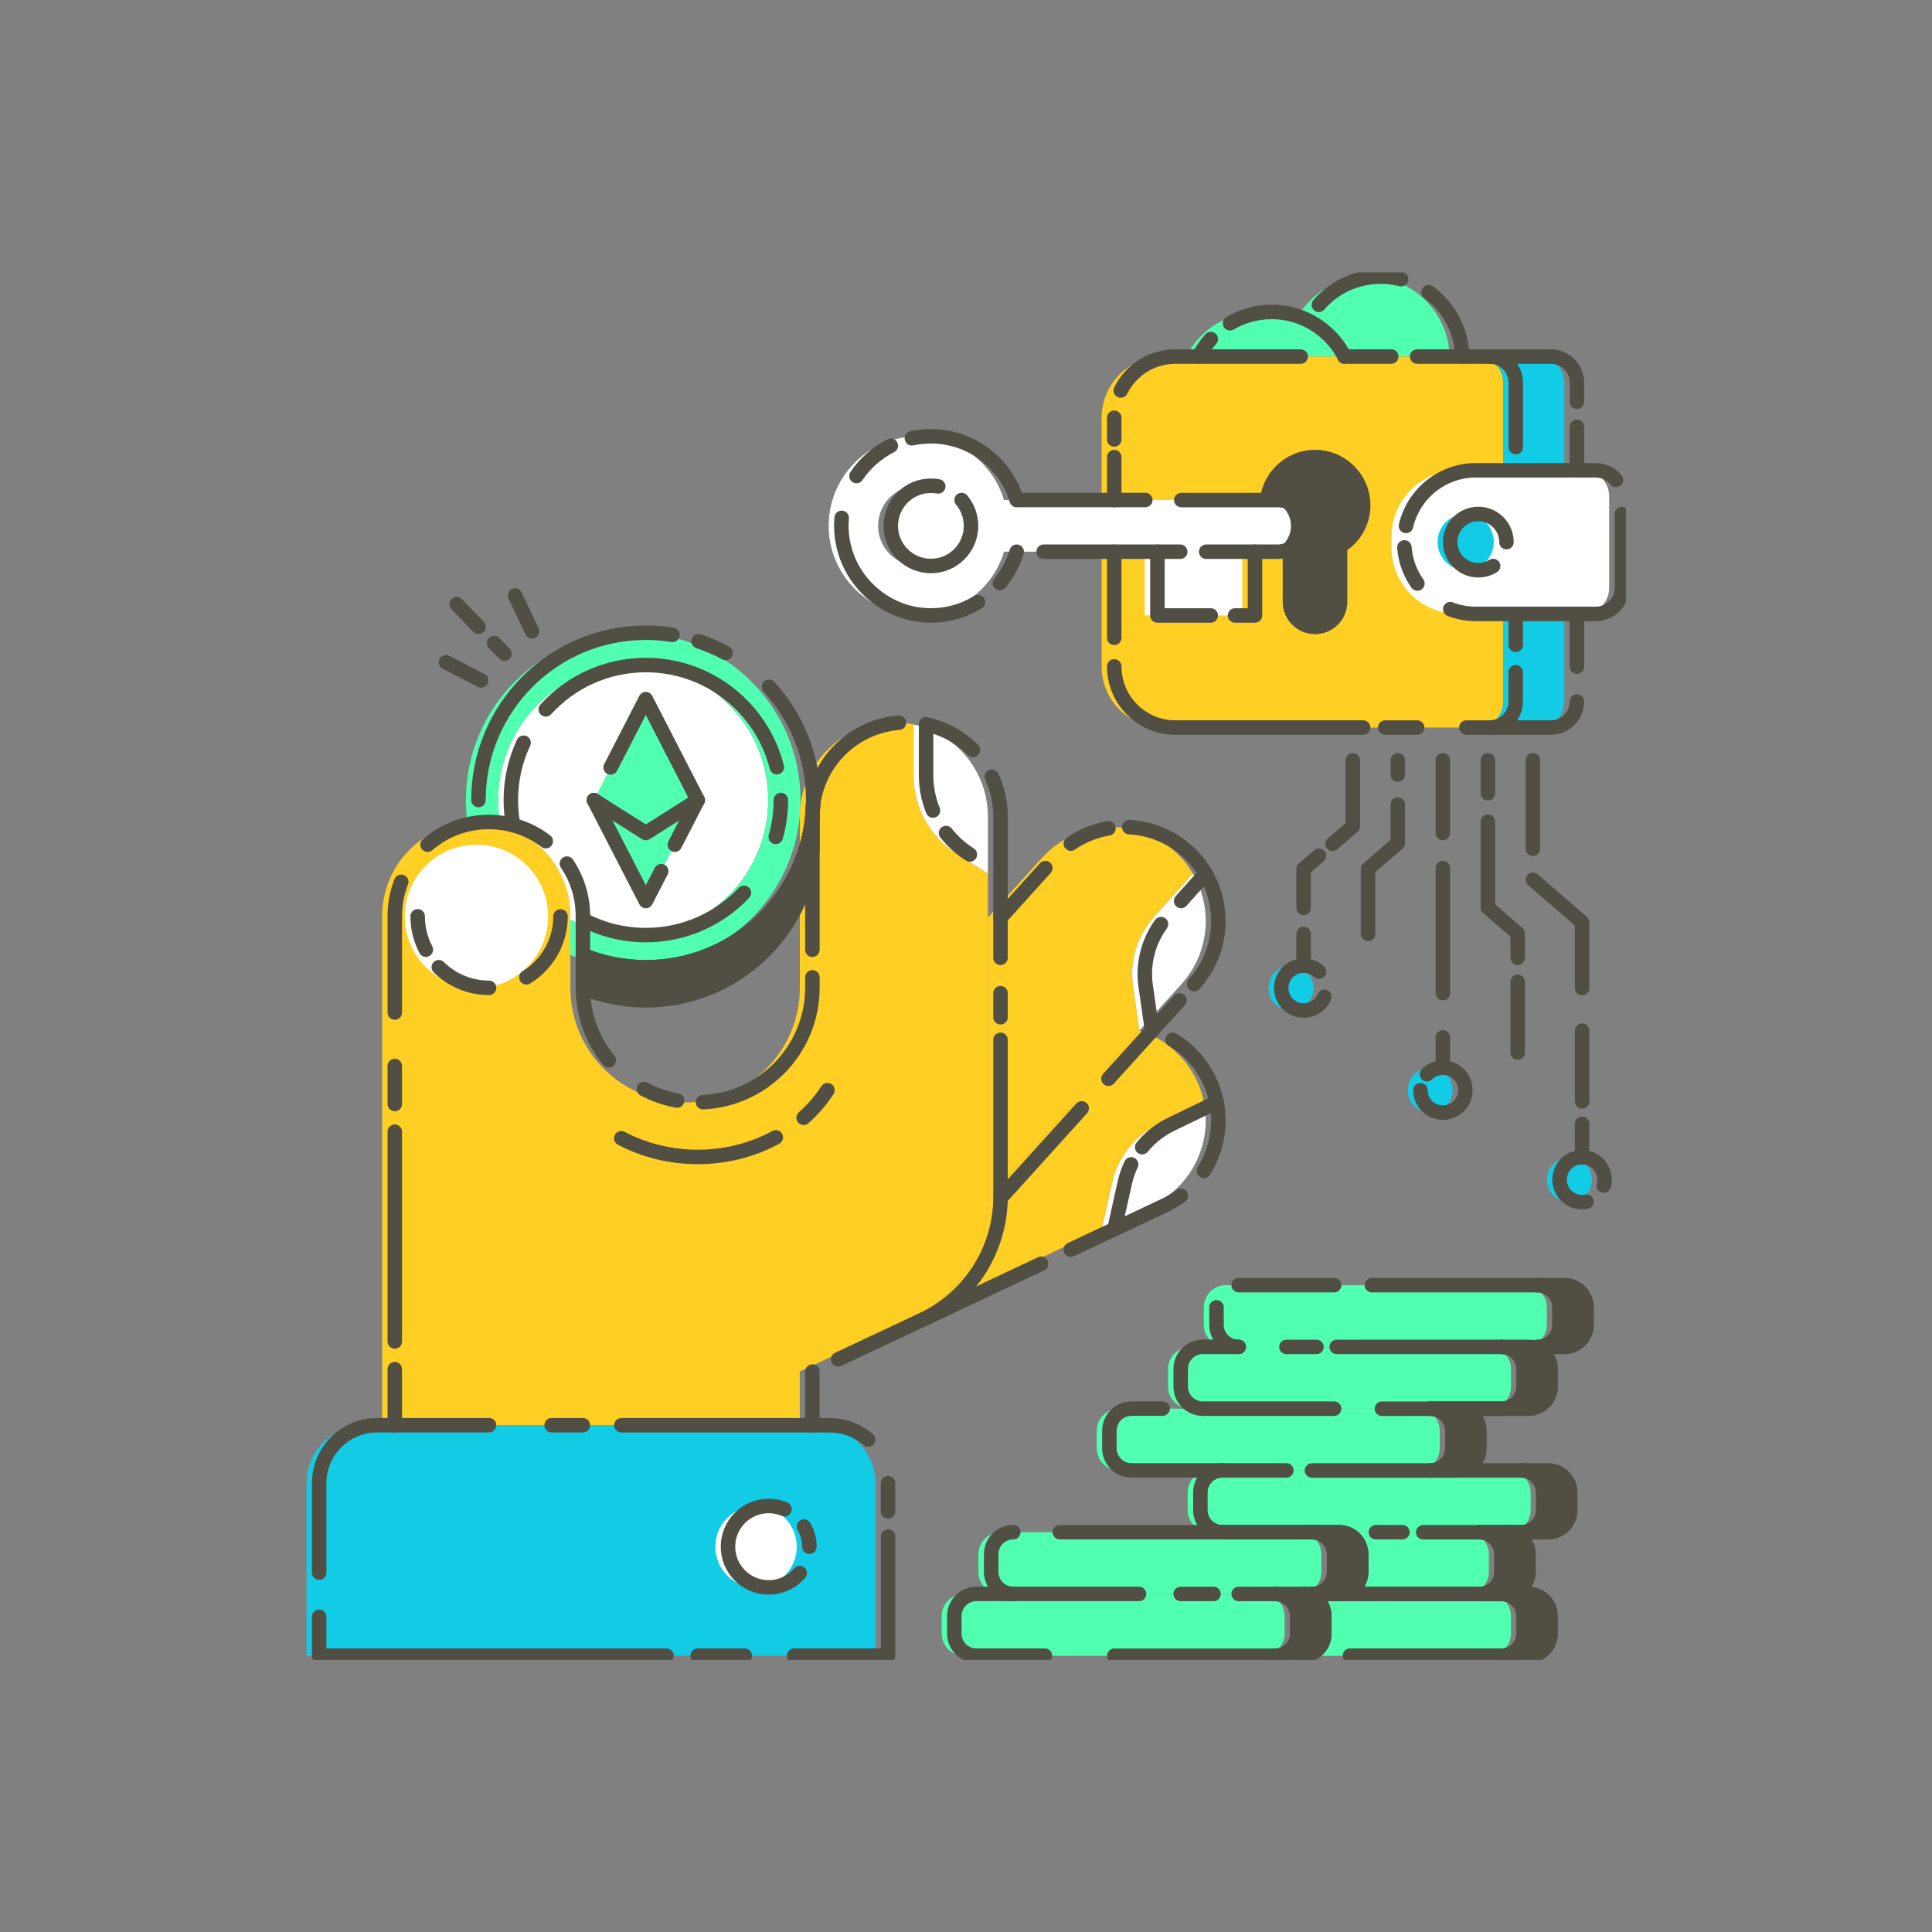 <svg width="180" height="180" viewBox="0 0 180 180" fill="none" xmlns="http://www.w3.org/2000/svg">
<rect x="0" y="0" width="180" height="180" fill="#808080" stroke="none"/>
<g clip-path="url(#clip0_829_79788)">
<path d="M71.572 74.537C71.572 81.485 65.938 87.119 58.99 87.119C56.872 87.119 54.874 86.597 53.128 85.673V85.349C53.128 82.931 52.15 80.741 50.56 79.151C49.486 78.077 48.136 77.285 46.63 76.877C46.486 76.121 46.414 75.335 46.414 74.537C46.414 67.589 52.048 61.955 58.996 61.955C65.944 61.955 71.572 67.595 71.572 74.537Z" fill="white"/>
<path d="M112.168 102.695L107.92 104.753C105.736 105.815 104.152 107.819 103.618 110.189L102.652 114.515L85 122.849C89.266 120.731 91.984 116.399 92.032 111.629L101.608 101.045L106.15 96.023C108.418 96.725 110.392 98.339 111.484 100.655C111.808 101.315 112.036 101.999 112.168 102.695Z" fill="#FFCF24"/>
<path d="M111.818 107.345C111.062 109.457 109.502 111.281 107.312 112.313L102.656 114.509L103.622 110.183C104.15 107.813 105.734 105.809 107.924 104.747L112.172 102.689C112.484 104.273 112.346 105.881 111.818 107.345Z" fill="white"/>
<path d="M107.489 85.481C105.935 87.221 105.227 89.555 105.563 91.859L106.157 96.017L101.615 101.039L92.039 111.629C92.039 111.587 92.039 111.545 92.039 111.503V85.499L97.067 79.937C100.313 76.349 105.857 76.067 109.445 79.313C110.129 79.931 110.699 80.639 111.137 81.395L107.489 85.481Z" fill="#FFCF24"/>
<path d="M110.07 91.691L106.158 96.016L105.564 91.859C105.234 89.549 105.942 87.215 107.49 85.481L111.144 81.394C111.858 82.618 112.254 83.987 112.326 85.373C112.434 87.611 111.69 89.897 110.07 91.691Z" fill="white"/>
<path d="M92.039 76.068V81.39L89.189 79.608C86.651 78.018 85.109 75.228 85.109 72.234V67.5C86.795 67.86 88.301 68.7 89.477 69.876C91.055 71.46 92.039 73.65 92.039 76.068Z" fill="white"/>
<path d="M124.074 33.221H110.508C111.768 30.748 114.33 29.062 117.294 29.062C118.518 29.062 119.676 29.351 120.702 29.866C122.154 30.593 123.342 31.774 124.074 33.221Z" fill="#50FFAF"/>
<path d="M135.053 33.221H124.073C123.335 31.776 122.147 30.593 120.695 29.867C121.961 27.431 124.511 25.77 127.445 25.77C131.597 25.77 134.975 29.093 135.053 33.221Z" fill="#50FFAF"/>
<path d="M145.743 35.651V65.357C145.743 66.701 144.657 67.787 143.313 67.787H137.613C138.957 67.787 140.043 66.701 140.043 65.357V35.651C140.043 34.307 138.957 33.221 137.613 33.221H143.313C144.657 33.221 145.743 34.307 145.743 35.651Z" fill="#12CCE5"/>
<path d="M74.582 74.537C74.582 74.699 74.582 74.861 74.576 75.023C74.54 75.347 74.516 75.671 74.516 76.001C74.516 76.001 74.516 76.001 74.516 76.007C74.516 76.025 74.51 76.049 74.51 76.067C73.742 83.957 67.088 90.119 59 90.119C56.924 90.119 54.944 89.711 53.138 88.979V85.667C54.89 86.591 56.882 87.113 59 87.113C65.948 87.113 71.582 81.479 71.582 74.531C71.582 67.583 65.948 61.949 59 61.949C52.052 61.949 46.418 67.583 46.418 74.531C46.418 75.329 46.49 76.115 46.634 76.871C45.914 76.679 45.152 76.577 44.366 76.577C44.09 76.577 43.814 76.589 43.544 76.613C43.454 75.929 43.406 75.239 43.406 74.531C43.406 65.921 50.384 58.943 58.994 58.943C67.604 58.943 74.582 65.933 74.582 74.537Z" fill="#50FFAF"/>
<path d="M92.041 81.389V111.497C92.041 111.539 92.041 111.581 92.041 111.623C91.993 116.393 89.269 120.725 85.01 122.843H85.004C84.925 122.879 84.847 122.921 84.763 122.957L83.072 123.755L82.838 123.863L74.516 127.781V132.779H35.605V85.349C35.605 80.789 39.092 77.039 43.55 76.625C43.819 76.601 44.096 76.589 44.371 76.589C45.157 76.589 45.913 76.691 46.639 76.883C48.151 77.285 49.495 78.083 50.569 79.157C52.154 80.741 53.138 82.931 53.138 85.355V88.997V92.069C53.161 97.949 57.938 102.713 63.83 102.713C66.781 102.713 69.457 101.519 71.389 99.581C73.322 97.649 74.522 94.973 74.522 92.021V76.013C74.522 76.013 74.522 76.013 74.522 76.007C74.522 75.677 74.546 75.347 74.582 75.029C75.097 70.679 78.793 67.307 83.281 67.307C83.912 67.307 84.523 67.373 85.112 67.499V72.233C85.112 75.227 86.653 78.017 89.192 79.607L92.041 81.389Z" fill="#FFCF24"/>
<path d="M44.389 92.057C48.077 92.057 51.067 89.067 51.067 85.379C51.067 81.691 48.077 78.701 44.389 78.701C40.701 78.701 37.711 81.691 37.711 85.379C37.711 89.067 40.701 92.057 44.389 92.057Z" fill="white"/>
<path d="M75.691 76.138V79.078C74.953 86.998 68.287 93.196 60.175 93.196C58.099 93.196 56.124 92.788 54.312 92.056C54.312 92.038 54.312 92.026 54.312 92.008V88.984C56.124 89.722 58.105 90.124 60.175 90.124C68.269 90.124 74.916 83.956 75.684 76.072C75.684 76.096 75.691 76.114 75.691 76.138Z" fill="#514F44" stroke="#514F44" stroke-width="1.35" stroke-miterlimit="10" stroke-linecap="round" stroke-linejoin="round"/>
<path d="M55.328 74.545L60.17 83.947L65.012 74.545L60.17 65.137L55.328 74.545Z" fill="white"/>
<path d="M55.328 74.545L60.17 83.947L65.012 74.545L60.17 65.137L55.328 74.545Z" fill="#50FFAF"/>
<path d="M76.154 132.785H33.968C30.986 132.785 28.562 135.203 28.562 138.191V154.259H81.561V138.191C81.561 135.209 79.136 132.785 76.154 132.785Z" fill="#12CCE5"/>
<path d="M70.44 147.9C72.535 147.9 74.232 146.203 74.232 144.108C74.232 142.014 72.535 140.316 70.44 140.316C68.346 140.316 66.648 142.014 66.648 144.108C66.648 146.203 68.346 147.9 70.44 147.9Z" fill="white"/>
<path d="M119.69 150.57V152.202C119.69 153.342 118.766 154.266 117.626 154.266H89.798C88.658 154.266 87.734 153.342 87.734 152.202V150.57C87.734 149.43 88.658 148.506 89.798 148.506H117.626C118.766 148.506 119.69 149.43 119.69 150.57Z" fill="#50FFAF"/>
<path d="M140.78 127.552V129.184C140.78 130.324 139.856 131.248 138.716 131.248H110.888C109.748 131.248 108.824 130.324 108.824 129.184V127.552C108.824 126.412 109.748 125.488 110.888 125.488H138.716C139.856 125.488 140.78 126.412 140.78 127.552Z" fill="#50FFAF"/>
<path d="M123.112 144.814V146.446C123.112 147.586 122.188 148.51 121.048 148.51H93.22C92.08 148.51 91.156 147.586 91.156 146.446V144.814C91.156 143.674 92.08 142.75 93.22 142.75H121.048C122.194 142.75 123.112 143.674 123.112 144.814Z" fill="#50FFAF"/>
<path d="M142.608 139.06V140.692C142.608 141.832 141.684 142.756 140.544 142.756H112.716C111.576 142.756 110.652 141.832 110.652 140.692V139.06C110.652 137.92 111.576 136.996 112.716 136.996H140.544C141.684 136.996 142.608 137.92 142.608 139.06Z" fill="#50FFAF"/>
<path d="M134.136 133.306V134.938C134.136 136.078 133.212 137.002 132.072 137.002H104.244C103.104 137.002 102.18 136.078 102.18 134.938V133.306C102.18 132.166 103.104 131.242 104.244 131.242H132.072C133.212 131.242 134.136 132.166 134.136 133.306Z" fill="#50FFAF"/>
<path d="M140.775 150.57V152.202C140.775 153.342 139.851 154.266 138.711 154.266H120.141C121.281 154.266 122.205 153.342 122.205 152.202V150.57C122.205 149.43 121.281 148.506 120.141 148.506H138.711C139.857 148.506 140.775 149.43 140.775 150.57Z" fill="#50FFAF"/>
<path d="M144.112 121.798V123.43C144.112 124.57 143.188 125.494 142.048 125.494H114.22C113.08 125.494 112.156 124.57 112.156 123.43V121.798C112.156 120.658 113.08 119.734 114.22 119.734H142.048C143.194 119.734 144.112 120.658 144.112 121.798Z" fill="#50FFAF"/>
<path d="M138.716 144.814V146.446C138.716 147.586 137.792 148.51 136.652 148.51H123.578C124.718 148.51 125.642 147.586 125.642 146.446V144.814C125.642 143.674 124.718 142.75 123.578 142.75H136.652C137.792 142.75 138.716 143.674 138.716 144.814Z" fill="#50FFAF"/>
<path d="M144.475 150.57V152.202C144.475 153.342 143.551 154.266 142.411 154.266H139.891C141.031 154.266 141.955 153.342 141.955 152.202V150.57C141.955 149.43 141.031 148.506 139.891 148.506H142.411C143.551 148.506 144.475 149.43 144.475 150.57Z" fill="#514F44" stroke="#514F44" stroke-width="1.35" stroke-miterlimit="10" stroke-linecap="round" stroke-linejoin="round"/>
<path d="M123.385 150.57V152.202C123.385 153.342 122.461 154.266 121.321 154.266H118.801C119.941 154.266 120.865 153.342 120.865 152.202V150.57C120.865 149.43 119.941 148.506 118.801 148.506H121.321C122.461 148.506 123.385 149.43 123.385 150.57Z" fill="#514F44" stroke="#514F44" stroke-width="1.35" stroke-miterlimit="10" stroke-linecap="round" stroke-linejoin="round"/>
<path d="M144.475 127.552V129.184C144.475 130.324 143.551 131.248 142.411 131.248H139.891C141.031 131.248 141.955 130.324 141.955 129.184V127.552C141.955 126.412 141.031 125.488 139.891 125.488H142.411C143.551 125.488 144.475 126.412 144.475 127.552Z" fill="#514F44" stroke="#514F44" stroke-width="1.35" stroke-miterlimit="10" stroke-linecap="round" stroke-linejoin="round"/>
<path d="M147.818 121.798V123.43C147.818 124.57 146.894 125.494 145.754 125.494H143.234C144.374 125.494 145.298 124.57 145.298 123.43V121.798C145.298 120.658 144.374 119.734 143.234 119.734H145.754C146.894 119.734 147.818 120.658 147.818 121.798Z" fill="#514F44" stroke="#514F44" stroke-width="1.35" stroke-miterlimit="10" stroke-linecap="round" stroke-linejoin="round"/>
<path d="M142.412 144.816V146.448C142.412 147.588 141.488 148.512 140.348 148.512H137.828C138.968 148.512 139.892 147.588 139.892 146.448V144.816C139.892 143.676 138.968 142.752 137.828 142.752H140.348C141.488 142.752 142.412 143.676 142.412 144.816Z" fill="#514F44" stroke="#514F44" stroke-width="1.35" stroke-miterlimit="10" stroke-linecap="round" stroke-linejoin="round"/>
<path d="M126.818 144.814V146.446C126.818 147.586 125.894 148.51 124.754 148.51H122.234C123.374 148.51 124.298 147.586 124.298 146.446V144.814C124.298 143.674 123.374 142.75 122.234 142.75H124.754C125.894 142.75 126.818 143.674 126.818 144.814Z" fill="#514F44" stroke="#514F44" stroke-width="1.35" stroke-miterlimit="10" stroke-linecap="round" stroke-linejoin="round"/>
<path d="M146.303 139.06V140.692C146.303 141.832 145.379 142.756 144.239 142.756H141.719C142.859 142.756 143.783 141.832 143.783 140.692V139.06C143.783 137.92 142.859 136.996 141.719 136.996H144.239C145.379 136.996 146.303 137.92 146.303 139.06Z" fill="#514F44" stroke="#514F44" stroke-width="1.35" stroke-miterlimit="10" stroke-linecap="round" stroke-linejoin="round"/>
<path d="M137.834 133.306V134.938C137.834 136.078 136.91 137.002 135.77 137.002H133.25C134.39 137.002 135.314 136.078 135.314 134.938V133.306C135.314 132.166 134.39 131.242 133.25 131.242H135.77C136.91 131.242 137.834 132.166 137.834 133.306Z" fill="#514F44" stroke="#514F44" stroke-width="1.35" stroke-miterlimit="10" stroke-linecap="round" stroke-linejoin="round"/>
<path d="M133.25 103.661C134.407 103.661 135.344 102.723 135.344 101.567C135.344 100.41 134.407 99.473 133.25 99.473C132.094 99.473 131.156 100.41 131.156 101.567C131.156 102.723 132.094 103.661 133.25 103.661Z" fill="#12CCE5"/>
<path d="M120.278 94.151C121.434 94.151 122.372 93.213 122.372 92.057C122.372 90.9 121.434 89.963 120.278 89.963C119.121 89.963 118.184 90.9 118.184 92.057C118.184 93.213 119.121 94.151 120.278 94.151Z" fill="#12CCE5"/>
<path d="M146.223 112.006C147.379 112.006 148.317 111.069 148.317 109.912C148.317 108.756 147.379 107.818 146.223 107.818C145.066 107.818 144.129 108.756 144.129 109.912C144.129 111.069 145.066 112.006 146.223 112.006Z" fill="#12CCE5"/>
<path d="M140.041 35.651V65.357C140.041 66.701 138.955 67.787 137.611 67.787H108.337C105.187 67.787 102.637 65.237 102.637 62.087V38.921C102.637 37.349 103.273 35.921 104.305 34.889C105.337 33.857 106.759 33.221 108.337 33.221H137.611C138.955 33.221 140.041 34.307 140.041 35.651Z" fill="#FFCF24"/>
<path d="M135.837 57.196H147.495C148.839 57.196 149.925 56.11 149.925 54.766V46.246C149.925 44.902 148.839 43.816 147.495 43.816H135.837C132.417 43.816 129.645 46.588 129.645 50.008V51.004C129.645 54.424 132.417 57.196 135.837 57.196Z" fill="white"/>
<path d="M127.004 47.071C127.004 44.569 124.958 42.547 122.45 42.583C120.068 42.618 118.112 44.544 118.034 46.92C117.98 48.6 118.856 50.083 120.182 50.892V56.077C120.182 57.367 121.226 58.41 122.516 58.41C123.806 58.41 124.85 57.367 124.85 56.077V50.892C126.146 50.112 127.004 48.697 127.004 47.071Z" fill="#514F44" stroke="#514F44" stroke-width="1.35" stroke-miterlimit="10" stroke-linecap="round" stroke-linejoin="round"/>
<path d="M136.556 53.123C138.004 53.123 139.178 51.949 139.178 50.501C139.178 49.053 138.004 47.879 136.556 47.879C135.108 47.879 133.934 49.053 133.934 50.501C133.934 51.949 135.108 53.123 136.556 53.123Z" fill="#12CCE5"/>
<path d="M90.468 48.994C90.468 51.058 88.794 52.732 86.73 52.732C84.666 52.732 82.992 51.058 82.992 48.994C82.992 46.93 84.666 45.256 86.73 45.256C88.794 45.256 90.468 46.93 90.468 48.994Z" fill="white"/>
<path d="M115.742 51.402H106.652V57.342H115.742V51.402Z" fill="white"/>
<path d="M117.877 46.588H93.541C92.51 43.15 89.317 40.648 85.549 40.648C80.966 40.648 77.246 44.344 77.204 48.922C77.162 53.524 80.942 57.34 85.549 57.34C89.323 57.34 92.51 54.838 93.541 51.4H117.871C119.197 51.4 120.277 50.326 120.277 48.994C120.277 47.668 119.203 46.588 117.877 46.588ZM85.549 52.726C83.486 52.726 81.811 51.052 81.811 48.988C81.811 46.924 83.486 45.25 85.549 45.25C87.614 45.25 89.287 46.924 89.287 48.988C89.287 51.058 87.614 52.726 85.549 52.726Z" fill="white"/>
<path d="M75.688 127.787V132.785" stroke="#514F44" stroke-width="1.35" stroke-miterlimit="10" stroke-linecap="round" stroke-linejoin="round"/>
<path d="M93.216 96.875V111.497C93.216 111.539 93.216 111.581 93.216 111.623C93.168 116.393 90.444 120.725 86.184 122.843H86.178C86.1 122.879 86.022 122.921 85.938 122.957L84.246 123.755L84.012 123.863L78.09 126.647" stroke="#514F44" stroke-width="1.35" stroke-miterlimit="10" stroke-linecap="round" stroke-linejoin="round"/>
<path d="M93.215 92.531V94.775" stroke="#514F44" stroke-width="1.35" stroke-miterlimit="10" stroke-linecap="round" stroke-linejoin="round"/>
<path d="M93.215 81.389V89.237" stroke="#514F44" stroke-width="1.35" stroke-miterlimit="10" stroke-linecap="round" stroke-linejoin="round"/>
<path d="M88.141 77.609C88.753 78.389 89.497 79.067 90.361 79.607" stroke="#514F44" stroke-width="1.35" stroke-miterlimit="10" stroke-linecap="round" stroke-linejoin="round"/>
<path d="M86.281 67.492V72.226C86.281 73.372 86.503 74.482 86.923 75.514" stroke="#514F44" stroke-width="1.35" stroke-miterlimit="10" stroke-linecap="round" stroke-linejoin="round"/>
<path d="M75.688 88.486V76.012C75.688 76.012 75.688 76.012 75.688 76.006C75.688 75.676 75.712 75.346 75.748 75.028C76.234 70.906 79.582 67.66 83.751 67.336" stroke="#514F44" stroke-width="1.35" stroke-miterlimit="10" stroke-linecap="round" stroke-linejoin="round"/>
<path d="M65.496 102.689C68.25 102.563 70.728 101.393 72.558 99.569C74.49 97.637 75.69 94.961 75.69 92.009V91.055" stroke="#514F44" stroke-width="1.35" stroke-miterlimit="10" stroke-linecap="round" stroke-linejoin="round"/>
<path d="M59.992 101.459C60.946 101.969 61.99 102.335 63.088 102.533" stroke="#514F44" stroke-width="1.35" stroke-miterlimit="10" stroke-linecap="round" stroke-linejoin="round"/>
<path d="M52.82 80.459C53.762 81.857 54.308 83.537 54.308 85.349V88.991V92.063C54.32 94.613 55.22 96.953 56.72 98.783" stroke="#514F44" stroke-width="1.35" stroke-miterlimit="10" stroke-linecap="round" stroke-linejoin="round"/>
<path d="M39.836 78.694C41.174 77.542 42.866 76.792 44.72 76.618C44.99 76.594 45.266 76.582 45.542 76.582C46.328 76.582 47.084 76.684 47.81 76.876C48.926 77.176 49.958 77.686 50.852 78.37" stroke="#514F44" stroke-width="1.35" stroke-miterlimit="10" stroke-linecap="round" stroke-linejoin="round"/>
<path d="M36.781 94.336V85.348C36.781 84.22 36.991 83.146 37.381 82.156" stroke="#514F44" stroke-width="1.35" stroke-miterlimit="10" stroke-linecap="round" stroke-linejoin="round"/>
<path d="M36.781 102.856V99.316" stroke="#514F44" stroke-width="1.35" stroke-miterlimit="10" stroke-linecap="round" stroke-linejoin="round"/>
<path d="M36.781 124.979V105.438" stroke="#514F44" stroke-width="1.35" stroke-miterlimit="10" stroke-linecap="round" stroke-linejoin="round"/>
<path d="M36.781 132.784V127.564" stroke="#514F44" stroke-width="1.35" stroke-miterlimit="10" stroke-linecap="round" stroke-linejoin="round"/>
<path d="M72.277 105.965C70.159 107.123 67.669 107.789 65.005 107.789C62.407 107.789 59.971 107.153 57.883 106.049" stroke="#514F44" stroke-width="1.35" stroke-miterlimit="10" stroke-linecap="round" stroke-linejoin="round"/>
<path d="M77.091 101.566C76.479 102.508 75.729 103.378 74.871 104.14" stroke="#514F44" stroke-width="1.35" stroke-miterlimit="10" stroke-linecap="round" stroke-linejoin="round"/>
<path d="M109.884 93.198L107.334 96.018L106.74 91.86C106.446 89.82 106.968 87.756 108.168 86.1" stroke="#514F44" stroke-width="1.35" stroke-miterlimit="10" stroke-linecap="round" stroke-linejoin="round"/>
<path d="M110.039 83.945L112.319 81.394C113.033 82.618 113.429 83.987 113.501 85.373C113.615 87.611 112.871 89.897 111.251 91.691" stroke="#514F44" stroke-width="1.35" stroke-miterlimit="10" stroke-linecap="round" stroke-linejoin="round"/>
<path d="M105.211 77.062C107.149 77.165 109.069 77.909 110.623 79.312C111.307 79.93 111.877 80.638 112.315 81.394" stroke="#514F44" stroke-width="1.35" stroke-miterlimit="10" stroke-linecap="round" stroke-linejoin="round"/>
<path d="M99.766 78.6C100.834 77.862 102.034 77.382 103.276 77.172" stroke="#514F44" stroke-width="1.35" stroke-miterlimit="10" stroke-linecap="round" stroke-linejoin="round"/>
<path d="M93.215 85.493L97.391 80.879" stroke="#514F44" stroke-width="1.35" stroke-miterlimit="10" stroke-linecap="round" stroke-linejoin="round"/>
<path d="M93.219 85.492V85.498" stroke="#514F44" stroke-width="1.35" stroke-miterlimit="10" stroke-linecap="round" stroke-linejoin="round"/>
<path d="M96.999 117.742L86.188 122.848" stroke="#514F44" stroke-width="1.35" stroke-miterlimit="10" stroke-linecap="round" stroke-linejoin="round"/>
<path d="M105.386 108.484C105.128 109.024 104.93 109.594 104.798 110.182L103.832 114.508L99.758 116.428" stroke="#514F44" stroke-width="1.35" stroke-miterlimit="10" stroke-linecap="round" stroke-linejoin="round"/>
<path d="M109.252 96.875C110.692 97.733 111.898 99.017 112.672 100.649C112.984 101.315 113.212 101.999 113.35 102.695L109.102 104.753C108.052 105.263 107.134 105.995 106.414 106.877" stroke="#514F44" stroke-width="1.35" stroke-miterlimit="10" stroke-linecap="round" stroke-linejoin="round"/>
<path d="M103.273 100.506L107.335 96.018" stroke="#514F44" stroke-width="1.35" stroke-miterlimit="10" stroke-linecap="round" stroke-linejoin="round"/>
<path d="M93.219 111.628L100.779 103.264" stroke="#514F44" stroke-width="1.35" stroke-miterlimit="10" stroke-linecap="round" stroke-linejoin="round"/>
<path d="M69.312 83.184C67.02 85.608 63.775 87.12 60.175 87.12C58.056 87.12 56.059 86.598 54.312 85.674V85.35" stroke="#514F44" stroke-width="1.35" stroke-miterlimit="10" stroke-linecap="round" stroke-linejoin="round"/>
<path d="M72.751 74.537C72.751 75.725 72.589 76.877 72.277 77.969" stroke="#514F44" stroke-width="1.35" stroke-miterlimit="10" stroke-linecap="round" stroke-linejoin="round"/>
<path d="M50.852 66.089C53.156 63.551 56.474 61.961 60.17 61.961C66.062 61.961 71.006 66.011 72.374 71.477" stroke="#514F44" stroke-width="1.35" stroke-miterlimit="10" stroke-linecap="round" stroke-linejoin="round"/>
<path d="M47.81 76.877C47.666 76.121 47.594 75.335 47.594 74.537C47.594 72.629 48.02 70.817 48.782 69.197" stroke="#514F44" stroke-width="1.35" stroke-miterlimit="10" stroke-linecap="round" stroke-linejoin="round"/>
<path d="M71.642 63.982C74.198 66.76 75.764 70.468 75.764 74.536C75.764 74.698 75.764 74.86 75.758 75.022C75.722 75.346 75.698 75.67 75.698 76C75.698 76 75.698 76 75.698 76.006C75.698 76.024 75.692 76.048 75.692 76.066C74.924 83.956 68.27 90.118 60.182 90.118C58.106 90.118 56.126 89.71 54.32 88.978" stroke="#514F44" stroke-width="1.35" stroke-miterlimit="10" stroke-linecap="round" stroke-linejoin="round"/>
<path d="M65.082 59.74C65.958 60.034 66.804 60.4 67.602 60.832" stroke="#514F44" stroke-width="1.35" stroke-miterlimit="10" stroke-linecap="round" stroke-linejoin="round"/>
<path d="M44.578 74.537C44.578 65.927 51.556 58.949 60.166 58.949C61.012 58.949 61.846 59.015 62.656 59.147" stroke="#514F44" stroke-width="1.35" stroke-miterlimit="10" stroke-linecap="round" stroke-linejoin="round"/>
<path d="M75.748 75.029C75.736 75.359 75.718 75.683 75.688 76.007" stroke="#514F44" stroke-width="1.35" stroke-miterlimit="10" stroke-linecap="round" stroke-linejoin="round"/>
<path d="M55.328 74.543L60.17 83.945L61.604 81.167" stroke="#514F44" stroke-width="1.35" stroke-miterlimit="10" stroke-linecap="round" stroke-linejoin="round"/>
<path d="M62.873 78.697L65.009 74.545L60.167 65.137L56.891 71.503" stroke="#514F44" stroke-width="1.35" stroke-miterlimit="10" stroke-linecap="round" stroke-linejoin="round"/>
<path d="M55.328 74.543L60.17 77.609L65.012 74.543" stroke="#514F44" stroke-width="1.35" stroke-miterlimit="10" stroke-linecap="round" stroke-linejoin="round"/>
<path d="M54.307 132.785H51.391" stroke="#514F44" stroke-width="1.35" stroke-miterlimit="10" stroke-linecap="round" stroke-linejoin="round"/>
<path d="M80.883 134.123C79.935 133.295 78.687 132.791 77.331 132.791H57.891" stroke="#514F44" stroke-width="1.35" stroke-miterlimit="10" stroke-linecap="round" stroke-linejoin="round"/>
<path d="M82.734 140.807V138.191" stroke="#514F44" stroke-width="1.35" stroke-miterlimit="10" stroke-linecap="round" stroke-linejoin="round"/>
<path d="M73.992 154.258H82.74V143.164" stroke="#514F44" stroke-width="1.35" stroke-miterlimit="10" stroke-linecap="round" stroke-linejoin="round"/>
<path d="M65 154.258H69.386" stroke="#514F44" stroke-width="1.35" stroke-miterlimit="10" stroke-linecap="round" stroke-linejoin="round"/>
<path d="M29.734 150.637V154.261H62.098" stroke="#514F44" stroke-width="1.35" stroke-miterlimit="10" stroke-linecap="round" stroke-linejoin="round"/>
<path d="M45.562 132.785H35.14C32.158 132.785 29.734 135.203 29.734 138.191V146.513" stroke="#514F44" stroke-width="1.35" stroke-miterlimit="10" stroke-linecap="round" stroke-linejoin="round"/>
<path d="M74.502 146.561C73.806 147.377 72.774 147.893 71.616 147.893C69.522 147.893 67.824 146.195 67.824 144.101C67.824 142.007 69.522 140.309 71.616 140.309C72.138 140.309 72.636 140.417 73.092 140.609" stroke="#514F44" stroke-width="1.35" stroke-miterlimit="10" stroke-linecap="round" stroke-linejoin="round"/>
<path d="M74.906 142.223C75.224 142.781 75.41 143.423 75.41 144.107" stroke="#514F44" stroke-width="1.35" stroke-miterlimit="10" stroke-linecap="round" stroke-linejoin="round"/>
<path d="M110 148.506H113.06" stroke="#514F44" stroke-width="1.35" stroke-miterlimit="10" stroke-linecap="round" stroke-linejoin="round"/>
<path d="M97.35 154.26H90.978C89.838 154.26 88.914 153.336 88.914 152.196V150.564C88.914 149.424 89.838 148.5 90.978 148.5H106.116" stroke="#514F44" stroke-width="1.35" stroke-miterlimit="10" stroke-linecap="round" stroke-linejoin="round"/>
<path d="M115.406 148.506H118.802C119.942 148.506 120.866 149.43 120.866 150.57V152.202C120.866 153.342 119.942 154.266 118.802 154.266H103.82" stroke="#514F44" stroke-width="1.35" stroke-miterlimit="10" stroke-linecap="round" stroke-linejoin="round"/>
<path d="M124.296 131.242H112.068C110.928 131.242 110.004 130.318 110.004 129.178V127.546C110.004 126.406 110.928 125.482 112.068 125.482H115.41" stroke="#514F44" stroke-width="1.35" stroke-miterlimit="10" stroke-linecap="round" stroke-linejoin="round"/>
<path d="M124.539 125.488H139.893C141.033 125.488 141.957 126.412 141.957 127.552V129.184C141.957 130.324 141.033 131.248 139.893 131.248H128.751" stroke="#514F44" stroke-width="1.35" stroke-miterlimit="10" stroke-linecap="round" stroke-linejoin="round"/>
<path d="M119.852 125.488H122.654" stroke="#514F44" stroke-width="1.35" stroke-miterlimit="10" stroke-linecap="round" stroke-linejoin="round"/>
<path d="M94.408 148.504C93.268 148.504 92.344 147.58 92.344 146.44V144.808C92.344 143.668 93.268 142.744 94.408 142.744" stroke="#514F44" stroke-width="1.35" stroke-miterlimit="10" stroke-linecap="round" stroke-linejoin="round"/>
<path d="M98.742 142.75H122.238C123.378 142.75 124.302 143.674 124.302 144.814V146.446C124.302 147.586 123.378 148.51 122.238 148.51" stroke="#514F44" stroke-width="1.35" stroke-miterlimit="10" stroke-linecap="round" stroke-linejoin="round"/>
<path d="M124.754 142.752H113.9C112.76 142.752 111.836 141.828 111.836 140.688V139.056C111.836 137.916 112.76 136.992 113.9 136.992" stroke="#514F44" stroke-width="1.35" stroke-miterlimit="10" stroke-linecap="round" stroke-linejoin="round"/>
<path d="M130.659 142.75H128.188" stroke="#514F44" stroke-width="1.35" stroke-miterlimit="10" stroke-linecap="round" stroke-linejoin="round"/>
<path d="M141.724 136.996C142.864 136.996 143.788 137.92 143.788 139.06V140.692C143.788 141.832 142.864 142.756 141.724 142.756H132.598" stroke="#514F44" stroke-width="1.35" stroke-miterlimit="10" stroke-linecap="round" stroke-linejoin="round"/>
<path d="M119.847 136.996H105.423C104.283 136.996 103.359 136.072 103.359 134.932V133.3C103.359 132.16 104.283 131.236 105.423 131.236H108.315" stroke="#514F44" stroke-width="1.35" stroke-miterlimit="10" stroke-linecap="round" stroke-linejoin="round"/>
<path d="M133.256 131.242C134.396 131.242 135.32 132.166 135.32 133.306V134.938C135.32 136.078 134.396 137.002 133.256 137.002H122.234" stroke="#514F44" stroke-width="1.35" stroke-miterlimit="10" stroke-linecap="round" stroke-linejoin="round"/>
<path d="M121.32 154.26C122.46 154.26 123.384 153.336 123.384 152.196V150.564C123.384 149.424 122.46 148.5 121.32 148.5H139.89C141.03 148.5 141.954 149.424 141.954 150.564V152.196C141.954 153.336 141.03 154.26 139.89 154.26H125.772" stroke="#514F44" stroke-width="1.35" stroke-miterlimit="10" stroke-linecap="round" stroke-linejoin="round"/>
<path d="M115.404 125.489C114.264 125.489 113.34 124.565 113.34 123.425V121.799" stroke="#514F44" stroke-width="1.35" stroke-miterlimit="10" stroke-linecap="round" stroke-linejoin="round"/>
<path d="M127.812 119.734H143.239C144.379 119.734 145.303 120.658 145.303 121.798V123.43C145.303 124.57 144.379 125.494 143.239 125.494" stroke="#514F44" stroke-width="1.35" stroke-miterlimit="10" stroke-linecap="round" stroke-linejoin="round"/>
<path d="M115.406 119.734H124.298" stroke="#514F44" stroke-width="1.35" stroke-miterlimit="10" stroke-linecap="round" stroke-linejoin="round"/>
<path d="M139.889 131.242H135.773" stroke="#514F44" stroke-width="1.35" stroke-miterlimit="10" stroke-linecap="round" stroke-linejoin="round"/>
<path d="M137.832 142.75C138.972 142.75 139.896 143.674 139.896 144.814V146.446C139.896 147.586 138.972 148.51 137.832 148.51H124.758C125.898 148.51 126.822 147.586 126.822 146.446V144.814C126.822 143.674 125.898 142.75 124.758 142.75" stroke="#514F44" stroke-width="1.35" stroke-miterlimit="10" stroke-linecap="round" stroke-linejoin="round"/>
<path d="M141.718 142.75H140.344" stroke="#514F44" stroke-width="1.35" stroke-miterlimit="10" stroke-linecap="round" stroke-linejoin="round"/>
<path d="M141.719 136.996H135.773" stroke="#514F44" stroke-width="1.35" stroke-miterlimit="10" stroke-linecap="round" stroke-linejoin="round"/>
<path d="M44.579 58.397L42.539 56.285" stroke="#514F44" stroke-width="1.35" stroke-miterlimit="10" stroke-linecap="round" stroke-linejoin="round"/>
<path d="M46.999 60.9L46.039 59.91" stroke="#514F44" stroke-width="1.35" stroke-miterlimit="10" stroke-linecap="round" stroke-linejoin="round"/>
<path d="M44.827 63.395L41.551 61.703" stroke="#514F44" stroke-width="1.35" stroke-miterlimit="10" stroke-linecap="round" stroke-linejoin="round"/>
<path d="M49.566 58.816L47.988 55.48" stroke="#514F44" stroke-width="1.35" stroke-miterlimit="10" stroke-linecap="round" stroke-linejoin="round"/>
<path d="M92.402 72.371C92.924 73.493 93.218 74.747 93.218 76.067V81.389" stroke="#514F44" stroke-width="1.35" stroke-miterlimit="10" stroke-linecap="round" stroke-linejoin="round"/>
<path d="M86.281 67.492C87.967 67.852 89.473 68.692 90.649 69.868" stroke="#514F44" stroke-width="1.35" stroke-miterlimit="10" stroke-linecap="round" stroke-linejoin="round"/>
<path d="M110.012 111.402C109.544 111.75 109.04 112.056 108.488 112.32L103.832 114.516" stroke="#514F44" stroke-width="1.35" stroke-miterlimit="10" stroke-linecap="round" stroke-linejoin="round"/>
<path d="M113.35 102.695C113.662 104.273 113.524 105.881 113.002 107.351C112.786 107.957 112.504 108.539 112.156 109.085" stroke="#514F44" stroke-width="1.35" stroke-miterlimit="10" stroke-linecap="round" stroke-linejoin="round"/>
<path d="M113.344 102.689V102.696" stroke="#514F44" stroke-width="1.35" stroke-miterlimit="10" stroke-linecap="round" stroke-linejoin="round"/>
<path d="M103.838 114.51L103.832 114.522" stroke="#514F44" stroke-width="1.35" stroke-miterlimit="10" stroke-linecap="round" stroke-linejoin="round"/>
<path d="M112.32 81.389V81.395" stroke="#514F44" stroke-width="1.35" stroke-miterlimit="10" stroke-linecap="round" stroke-linejoin="round"/>
<path d="M107.336 96.024V96.018" stroke="#514F44" stroke-width="1.35" stroke-miterlimit="10" stroke-linecap="round" stroke-linejoin="round"/>
<path d="M39.676 88.475C39.19 87.551 38.914 86.495 38.914 85.373" stroke="#514F44" stroke-width="1.35" stroke-miterlimit="10" stroke-linecap="round" stroke-linejoin="round"/>
<path d="M45.563 92.033C43.739 92.033 42.083 91.301 40.883 90.113" stroke="#514F44" stroke-width="1.35" stroke-miterlimit="10" stroke-linecap="round" stroke-linejoin="round"/>
<path d="M52.223 85.379C52.223 87.779 50.951 89.885 49.043 91.055" stroke="#514F44" stroke-width="1.35" stroke-miterlimit="10" stroke-linecap="round" stroke-linejoin="round"/>
<path d="M134.426 96.652V99.472" stroke="#514F44" stroke-width="1.35" stroke-miterlimit="10" stroke-linecap="round" stroke-linejoin="round"/>
<path d="M134.426 80.879V92.531" stroke="#514F44" stroke-width="1.35" stroke-miterlimit="10" stroke-linecap="round" stroke-linejoin="round"/>
<path d="M134.426 70.834V77.608" stroke="#514F44" stroke-width="1.35" stroke-miterlimit="10" stroke-linecap="round" stroke-linejoin="round"/>
<path d="M121.453 87.012V89.964" stroke="#514F44" stroke-width="1.35" stroke-miterlimit="10" stroke-linecap="round" stroke-linejoin="round"/>
<path d="M122.881 79.723L121.453 80.959V84.589" stroke="#514F44" stroke-width="1.35" stroke-miterlimit="10" stroke-linecap="round" stroke-linejoin="round"/>
<path d="M126.036 70.834V76.996L124.152 78.622" stroke="#514F44" stroke-width="1.35" stroke-miterlimit="10" stroke-linecap="round" stroke-linejoin="round"/>
<path d="M130.229 74.957V78.557L127.457 80.957V87.011" stroke="#514F44" stroke-width="1.35" stroke-miterlimit="10" stroke-linecap="round" stroke-linejoin="round"/>
<path d="M130.234 70.834V72.172" stroke="#514F44" stroke-width="1.35" stroke-miterlimit="10" stroke-linecap="round" stroke-linejoin="round"/>
<path d="M132.948 100.085C133.326 99.707 133.848 99.473 134.43 99.473C135.588 99.473 136.524 100.409 136.524 101.567C136.524 102.725 135.588 103.661 134.43 103.661C133.272 103.661 132.336 102.725 132.336 101.567" stroke="#514F44" stroke-width="1.35" stroke-miterlimit="10" stroke-linecap="round" stroke-linejoin="round"/>
<path d="M123.387 92.873C123.069 93.623 122.325 94.151 121.461 94.151C120.303 94.151 119.367 93.215 119.367 92.057C119.367 90.899 120.303 89.963 121.461 89.963C122.013 89.963 122.517 90.179 122.889 90.527" stroke="#514F44" stroke-width="1.35" stroke-miterlimit="10" stroke-linecap="round" stroke-linejoin="round"/>
<path d="M147.398 104.705V107.819" stroke="#514F44" stroke-width="1.35" stroke-miterlimit="10" stroke-linecap="round" stroke-linejoin="round"/>
<path d="M147.398 96.018V102.612" stroke="#514F44" stroke-width="1.35" stroke-miterlimit="10" stroke-linecap="round" stroke-linejoin="round"/>
<path d="M142.82 81.965L147.398 85.925V92.057" stroke="#514F44" stroke-width="1.35" stroke-miterlimit="10" stroke-linecap="round" stroke-linejoin="round"/>
<path d="M142.82 70.834V79.078" stroke="#514F44" stroke-width="1.35" stroke-miterlimit="10" stroke-linecap="round" stroke-linejoin="round"/>
<path d="M141.398 91.475V98.069" stroke="#514F44" stroke-width="1.35" stroke-miterlimit="10" stroke-linecap="round" stroke-linejoin="round"/>
<path d="M138.625 76.559V84.563L141.397 86.963V89.237" stroke="#514F44" stroke-width="1.35" stroke-miterlimit="10" stroke-linecap="round" stroke-linejoin="round"/>
<path d="M138.625 70.834V73.906" stroke="#514F44" stroke-width="1.35" stroke-miterlimit="10" stroke-linecap="round" stroke-linejoin="round"/>
<path d="M149.417 110.453C149.465 110.279 149.489 110.099 149.489 109.907C149.489 108.749 148.553 107.812 147.395 107.812C146.237 107.812 145.301 108.749 145.301 109.907C145.301 111.065 146.237 112 147.395 112C147.539 112 147.677 111.988 147.809 111.958" stroke="#514F44" stroke-width="1.35" stroke-miterlimit="10" stroke-linecap="round" stroke-linejoin="round"/>
<path d="M125.258 33.221H129.62" stroke="#514F44" stroke-width="1.35" stroke-miterlimit="10" stroke-linecap="round" stroke-linejoin="round"/>
<path d="M104.414 36.383C104.69 35.831 105.056 35.327 105.488 34.889C106.52 33.857 107.942 33.221 109.52 33.221H121.184" stroke="#514F44" stroke-width="1.35" stroke-miterlimit="10" stroke-linecap="round" stroke-linejoin="round"/>
<path d="M103.812 40.944V38.922" stroke="#514F44" stroke-width="1.35" stroke-miterlimit="10" stroke-linecap="round" stroke-linejoin="round"/>
<path d="M103.812 46.588V42.586" stroke="#514F44" stroke-width="1.35" stroke-miterlimit="10" stroke-linecap="round" stroke-linejoin="round"/>
<path d="M103.812 59.424V51.402" stroke="#514F44" stroke-width="1.35" stroke-miterlimit="10" stroke-linecap="round" stroke-linejoin="round"/>
<path d="M127.003 67.786H109.513C106.363 67.786 103.812 65.236 103.812 62.086" stroke="#514F44" stroke-width="1.35" stroke-miterlimit="10" stroke-linecap="round" stroke-linejoin="round"/>
<path d="M132.031 67.787H129.055" stroke="#514F44" stroke-width="1.35" stroke-miterlimit="10" stroke-linecap="round" stroke-linejoin="round"/>
<path d="M141.213 62.633V65.357C141.213 66.701 140.127 67.787 138.783 67.787H136.617" stroke="#514F44" stroke-width="1.35" stroke-miterlimit="10" stroke-linecap="round" stroke-linejoin="round"/>
<path d="M141.219 60.077V57.197" stroke="#514F44" stroke-width="1.35" stroke-miterlimit="10" stroke-linecap="round" stroke-linejoin="round"/>
<path d="M132.031 33.221H138.793C140.137 33.221 141.223 34.307 141.223 35.651V41.651" stroke="#514F44" stroke-width="1.35" stroke-miterlimit="10" stroke-linecap="round" stroke-linejoin="round"/>
<path d="M146.919 65.357C146.919 66.701 145.833 67.787 144.489 67.787H138.789" stroke="#514F44" stroke-width="1.35" stroke-miterlimit="10" stroke-linecap="round" stroke-linejoin="round"/>
<path d="M146.914 62.105V57.197" stroke="#514F44" stroke-width="1.35" stroke-miterlimit="10" stroke-linecap="round" stroke-linejoin="round"/>
<path d="M146.914 43.812V39.768" stroke="#514F44" stroke-width="1.35" stroke-miterlimit="10" stroke-linecap="round" stroke-linejoin="round"/>
<path d="M138.789 33.221H144.489C145.833 33.221 146.919 34.307 146.919 35.651V37.433" stroke="#514F44" stroke-width="1.35" stroke-miterlimit="10" stroke-linecap="round" stroke-linejoin="round"/>
<path d="M135.117 56.753C135.861 57.041 136.671 57.197 137.517 57.197H148.677C150.021 57.197 151.107 56.111 151.107 54.767V47.885" stroke="#514F44" stroke-width="1.35" stroke-miterlimit="10" stroke-linecap="round" stroke-linejoin="round"/>
<path d="M130.844 51C130.934 52.248 131.372 53.406 132.056 54.366" stroke="#514F44" stroke-width="1.35" stroke-miterlimit="10" stroke-linecap="round" stroke-linejoin="round"/>
<path d="M150.558 44.71C150.114 44.164 149.436 43.816 148.674 43.816H137.514C134.34 43.816 131.676 46.03 130.992 49" stroke="#514F44" stroke-width="1.35" stroke-miterlimit="10" stroke-linecap="round" stroke-linejoin="round"/>
<path d="M139.111 52.733C138.709 52.985 138.235 53.129 137.731 53.129C136.285 53.129 135.109 51.953 135.109 50.507C135.109 49.061 136.285 47.885 137.731 47.885C139.177 47.885 140.353 49.061 140.353 50.507" stroke="#514F44" stroke-width="1.35" stroke-miterlimit="10" stroke-linecap="round" stroke-linejoin="round"/>
<path d="M114.602 30.119C115.736 29.447 117.062 29.062 118.478 29.062C119.702 29.062 120.86 29.351 121.886 29.866C123.338 30.593 124.526 31.774 125.264 33.221" stroke="#514F44" stroke-width="1.35" stroke-miterlimit="10" stroke-linecap="round" stroke-linejoin="round"/>
<path d="M111.688 33.222C111.988 32.628 112.365 32.082 112.809 31.59" stroke="#514F44" stroke-width="1.35" stroke-miterlimit="10" stroke-linecap="round" stroke-linejoin="round"/>
<path d="M133.098 27.221C134.958 28.577 136.182 30.755 136.23 33.221" stroke="#514F44" stroke-width="1.35" stroke-miterlimit="10" stroke-linecap="round" stroke-linejoin="round"/>
<path d="M122.875 28.398C124.267 26.784 126.331 25.77 128.629 25.77C129.289 25.77 129.925 25.854 130.537 26.009" stroke="#514F44" stroke-width="1.35" stroke-miterlimit="10" stroke-linecap="round" stroke-linejoin="round"/>
<path d="M97.234 51.402H109.96" stroke="#514F44" stroke-width="1.35" stroke-miterlimit="10" stroke-linecap="round" stroke-linejoin="round"/>
<path d="M93.156 54.318C93.858 53.472 94.398 52.482 94.722 51.402" stroke="#514F44" stroke-width="1.35" stroke-miterlimit="10" stroke-linecap="round" stroke-linejoin="round"/>
<path d="M78.417 48.25C78.399 48.472 78.387 48.694 78.387 48.922C78.345 53.524 82.125 57.34 86.733 57.34C88.341 57.34 89.841 56.884 91.113 56.098" stroke="#514F44" stroke-width="1.35" stroke-miterlimit="10" stroke-linecap="round" stroke-linejoin="round"/>
<path d="M82.995 41.531C81.699 42.179 80.601 43.157 79.797 44.351" stroke="#514F44" stroke-width="1.35" stroke-miterlimit="10" stroke-linecap="round" stroke-linejoin="round"/>
<path d="M106.705 46.588H94.723C93.691 43.15 90.499 40.648 86.731 40.648C86.125 40.648 85.531 40.714 84.961 40.834" stroke="#514F44" stroke-width="1.35" stroke-miterlimit="10" stroke-linecap="round" stroke-linejoin="round"/>
<path d="M112.377 51.402H119.049C120.375 51.402 121.455 50.328 121.455 48.996C121.455 47.67 120.381 46.59 119.049 46.59H110.055" stroke="#514F44" stroke-width="1.35" stroke-miterlimit="10" stroke-linecap="round" stroke-linejoin="round"/>
<path d="M89.592 46.588C90.138 47.236 90.468 48.076 90.468 48.994C90.468 51.058 88.794 52.732 86.73 52.732C84.666 52.732 82.992 51.058 82.992 48.994C82.992 46.93 84.666 45.256 86.73 45.256C86.964 45.256 87.192 45.28 87.414 45.316" stroke="#514F44" stroke-width="1.35" stroke-miterlimit="10" stroke-linecap="round" stroke-linejoin="round"/>
<path d="M115.062 57.342H116.923V51.402" stroke="#514F44" stroke-width="1.35" stroke-miterlimit="10" stroke-linecap="round" stroke-linejoin="round"/>
<path d="M107.832 51.402V57.342H112.806" stroke="#514F44" stroke-width="1.35" stroke-miterlimit="10" stroke-linecap="round" stroke-linejoin="round"/>
</g>
<defs>
<clipPath id="clip0_829_79788">
<rect width="122.928" height="129.27" fill="white" transform="translate(28.562 25.379)"/>
</clipPath>
</defs>
</svg>
